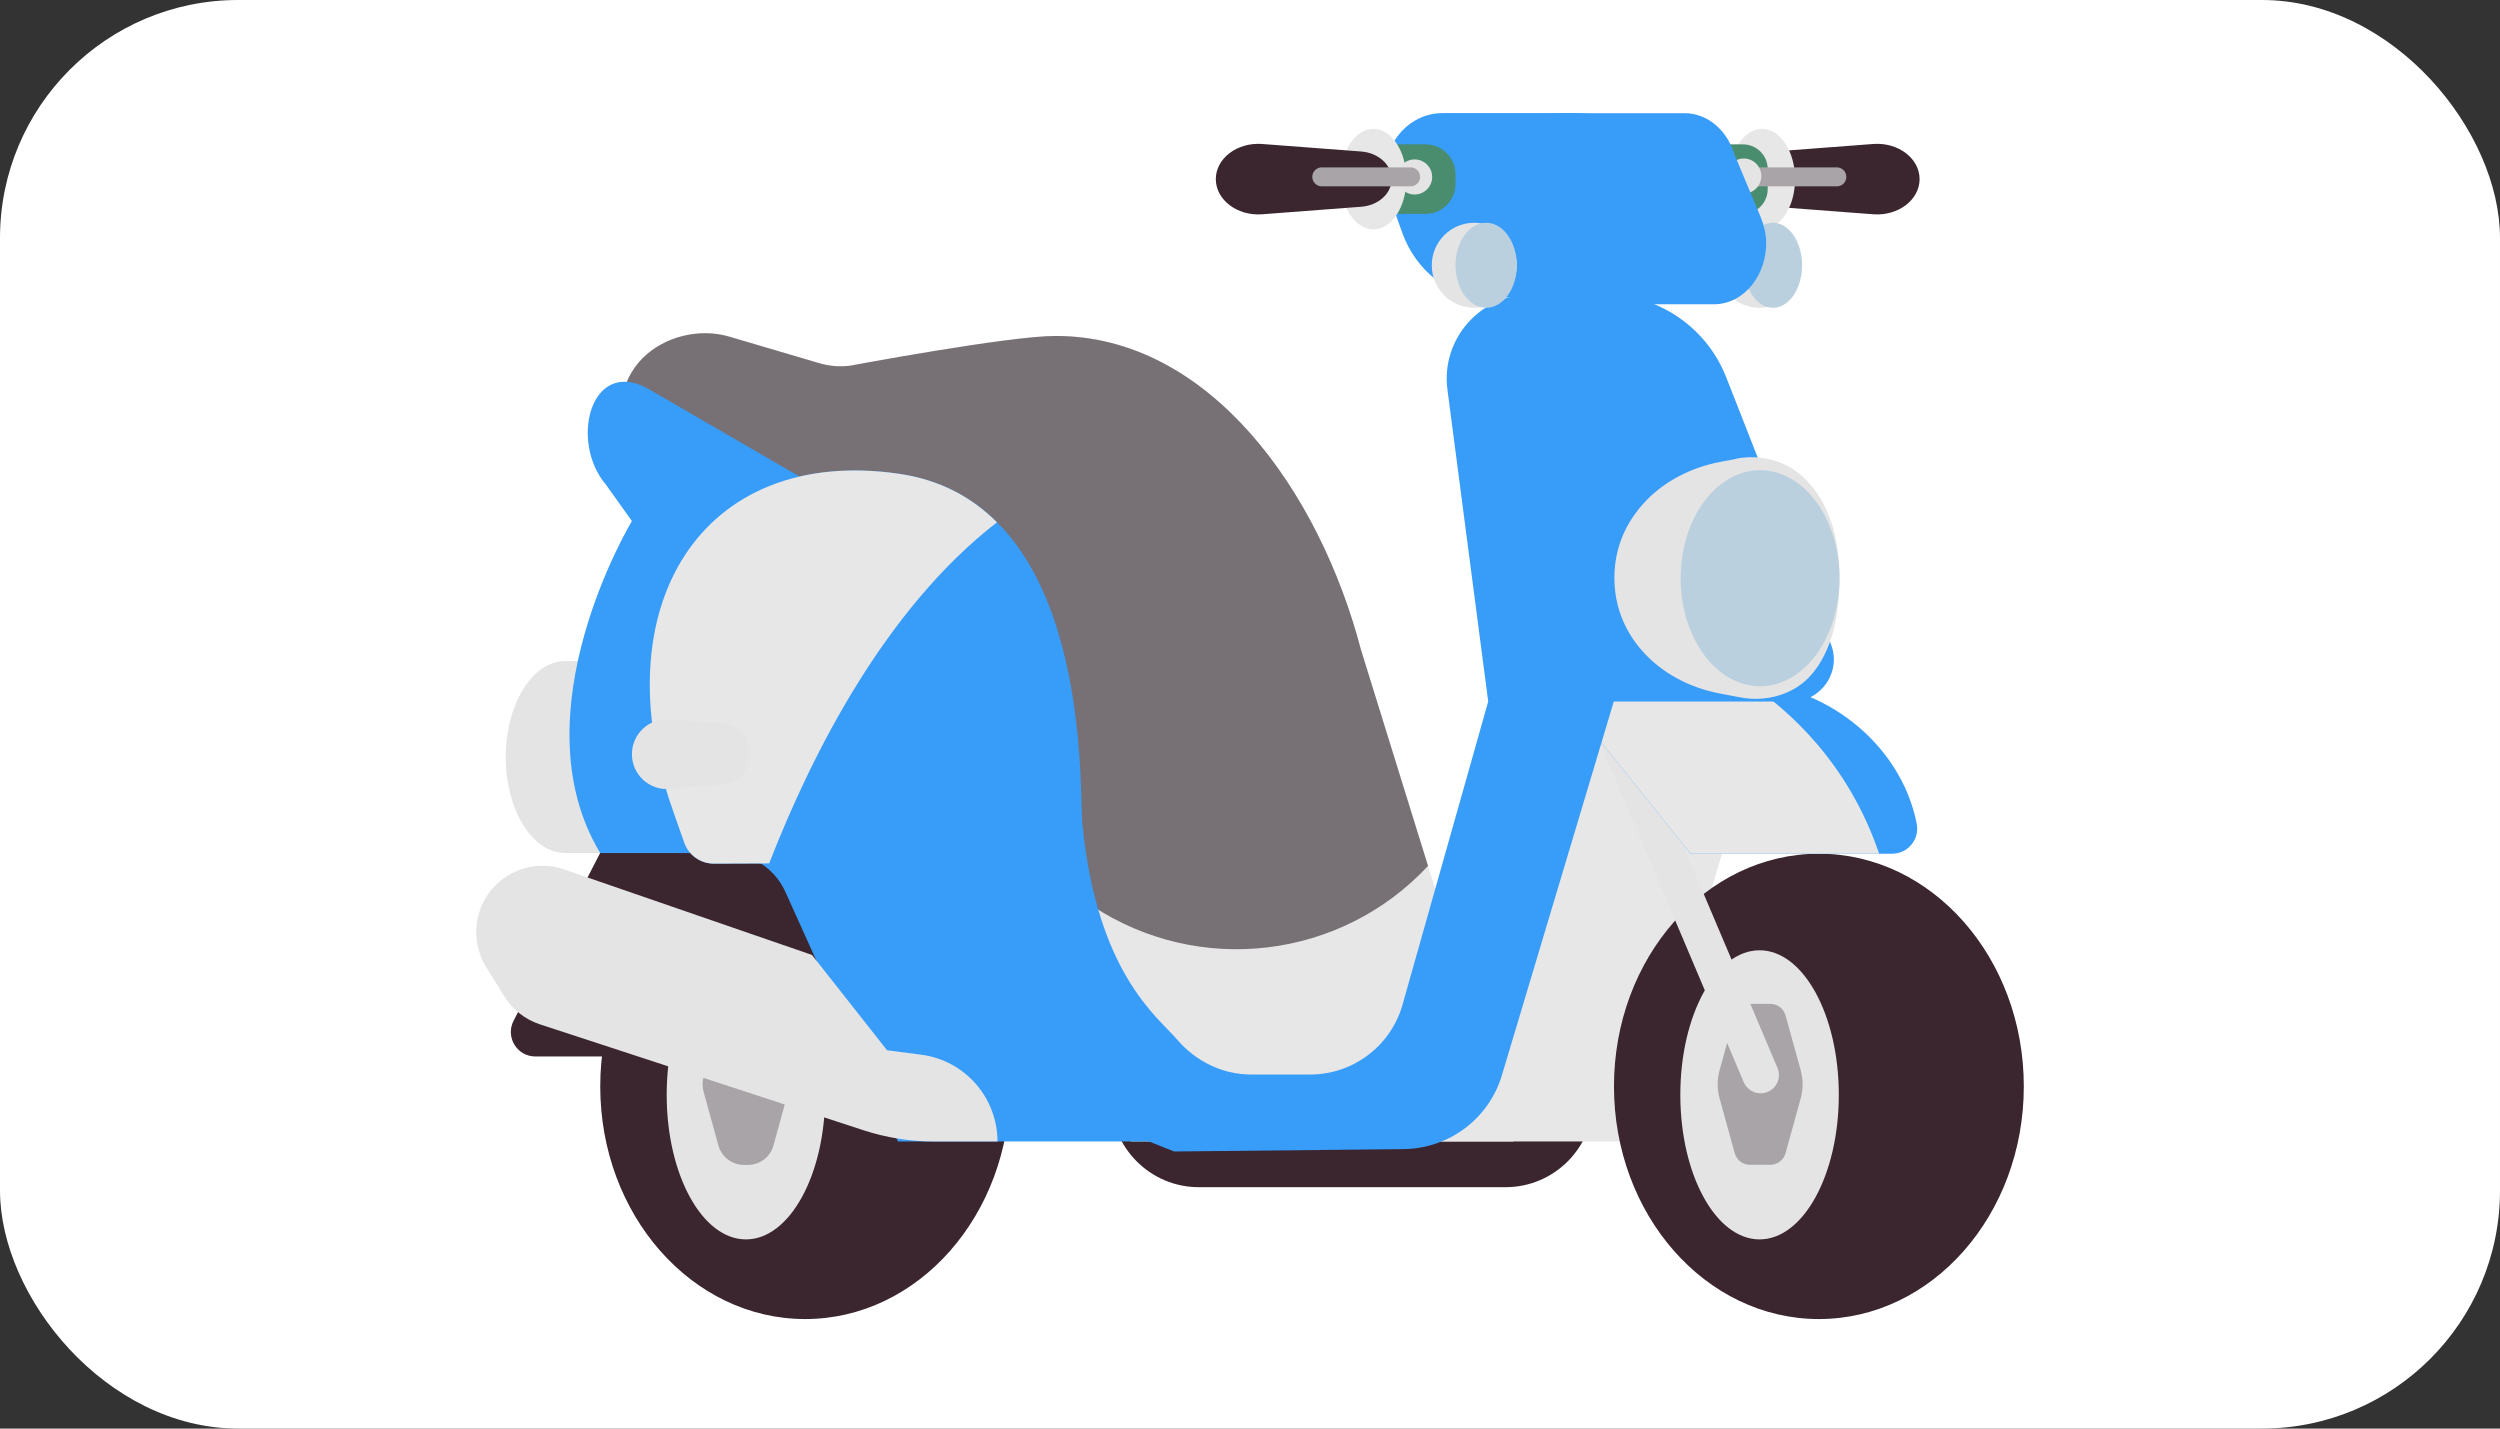 <svg width="420" height="240" viewBox="0 0 420 240" fill="none" xmlns="http://www.w3.org/2000/svg">
<rect x="0" y="0" width="420" height="240" fill="#333333" stroke="none"/>
<rect width="420" height="240" rx="40" fill="white"/>
<path d="M125.681 143.303H94.947C88.915 143.303 84.269 134.74 85.049 125.085C85.708 117.059 89.938 111.062 94.947 111.062H125.681V143.303Z" fill="#E5E4E5"/>
<path d="M298.138 34.739L314.779 36.005C318.939 36.282 322.492 33.543 322.492 30.094C322.492 26.627 318.939 23.905 314.779 24.183L298.138 25.448C295.208 25.639 292.955 27.667 292.955 30.094C292.955 32.52 295.208 34.549 298.138 34.739Z" fill="#3B262F"/>
<path d="M296.023 38.536C299.087 38.536 301.57 34.756 301.57 30.094C301.57 25.432 299.087 21.652 296.023 21.652C292.96 21.652 290.476 25.432 290.476 30.094C290.476 34.756 292.96 38.536 296.023 38.536Z" fill="#E7E7E7"/>
<path d="M292.816 35.935H287.252C284.461 35.935 282.208 33.682 282.208 30.891V29.296C282.208 26.506 284.461 24.252 287.252 24.252H292.816C295.105 24.252 296.977 26.107 296.977 28.412V31.775C296.977 34.063 295.122 35.935 292.816 35.935Z" fill="#4A8C6E"/>
<path d="M293.666 31.307L308.59 31.307C309.471 31.307 310.185 30.593 310.185 29.713C310.185 28.832 309.471 28.118 308.59 28.118L293.666 28.118C292.785 28.118 292.071 28.832 292.071 29.713C292.071 30.593 292.785 31.307 293.666 31.307Z" fill="#A9A4A8"/>
<path d="M292.955 32.52C294.583 32.52 295.902 31.201 295.902 29.574C295.902 27.946 294.583 26.627 292.955 26.627C291.328 26.627 290.008 27.946 290.008 29.574C290.008 31.201 291.328 32.52 292.955 32.52Z" fill="#E5E4E5"/>
<path d="M186.627 182.513H267.699V184.68C267.699 192.827 261.078 199.448 252.931 199.448H201.414C193.266 199.448 186.645 192.827 186.645 184.68V182.513H186.627Z" fill="#3B262F"/>
<path d="M254.282 191.769L228.645 109.155C221.66 82.495 203.164 56.39 177.302 56.424C169.484 56.424 142.841 61.417 142.841 61.417C141.091 61.642 139.322 61.503 137.641 61.001L122.474 56.528C112.715 53.651 98.657 61.919 106.804 78.335L112.021 94.629L157.437 101.216L189.99 191.769H254.317H254.282Z" fill="#E7E7E7"/>
<path d="M117.378 177.486H89.938C86.852 177.486 84.876 174.227 86.28 171.488L100.824 143.303H135.006L117.36 177.486H117.378Z" fill="#3B262F"/>
<path d="M274.772 191.769H228.403L251.578 114.615H297.965L274.772 191.769Z" fill="#E7E7E7"/>
<path d="M305.574 221.601C324.587 221.601 340 204.101 340 182.513C340 160.925 324.587 143.424 305.574 143.424C286.562 143.424 271.149 160.925 271.149 182.513C271.149 204.101 286.562 221.601 305.574 221.601Z" fill="#3B262F"/>
<path d="M295.607 208.219C302.959 208.219 308.92 197.347 308.92 183.934C308.92 170.522 302.959 159.649 295.607 159.649C288.255 159.649 282.294 170.522 282.294 183.934C282.294 197.347 288.255 208.219 295.607 208.219Z" fill="#E5E4E5"/>
<path d="M297.393 168.646H294.012C292.799 168.646 291.759 169.443 291.43 170.604L288.881 179.826C288.465 181.352 288.465 182.981 288.881 184.506L291.43 193.728C291.742 194.89 292.799 195.687 294.012 195.687H297.393C298.606 195.687 299.646 194.89 299.975 193.728L302.523 184.506C302.939 182.981 302.939 181.352 302.523 179.826L299.975 170.604C299.663 169.443 298.606 168.646 297.393 168.646Z" fill="#A9A4A8"/>
<path d="M135.266 221.601C154.279 221.601 169.692 204.101 169.692 182.513C169.692 160.925 154.279 143.424 135.266 143.424C116.254 143.424 100.841 160.925 100.841 182.513C100.841 204.101 116.254 221.601 135.266 221.601Z" fill="#3B262F"/>
<path d="M239.895 145.435L228.645 109.172C221.66 82.512 203.164 56.407 177.302 56.442C169.484 56.442 142.841 61.434 142.841 61.434C141.091 61.659 139.322 61.521 137.641 61.018L122.474 56.546C112.715 53.668 98.657 61.937 106.804 78.352L112.021 94.646L157.437 101.233L173.332 145.453L183.455 152.161C201.396 164.035 225.282 161.192 239.93 145.453L239.895 145.435Z" fill="#777075"/>
<path d="M125.317 208.219C132.669 208.219 138.629 197.347 138.629 183.934C138.629 170.522 132.669 159.649 125.317 159.649C117.964 159.649 112.004 170.522 112.004 183.934C112.004 197.347 117.964 208.219 125.317 208.219Z" fill="#E5E4E5"/>
<path d="M264.492 114.615H271.149L298.623 179.427C299.473 181.455 297.982 183.674 295.781 183.674C294.532 183.674 293.423 182.929 292.938 181.785L264.475 114.615H264.492Z" fill="#E5E4E5"/>
<path d="M292.106 114.615H260.922L284.011 143.424H317.882C320.551 143.424 322.527 140.98 322.007 138.363C319.338 124.859 306.303 114.615 292.123 114.615H292.106Z" fill="#389CF9"/>
<g style="mix-blend-mode:multiply">
<path d="M293.597 114.65C293.094 114.632 292.609 114.615 292.106 114.615H260.922L284.011 143.424H315.698C310.463 127.997 300.288 119.087 293.597 114.65Z" fill="#E7E7E7"/>
</g>
<path d="M153.814 81.975H150.763C145.337 80.536 140.033 80.068 135.024 80.467L108.624 65.161C99.159 60.238 95.675 74.227 101.794 81.42L106.162 87.539C106.162 87.539 86.661 119.781 100.841 143.32H121.867C126.218 143.32 130.153 145.869 131.938 149.821L150.867 191.769H197.253L153.814 81.975Z" fill="#389CF9"/>
<path d="M307.585 108.184L290.008 63.393C286.715 54.986 278.602 49.456 269.571 49.456H257.229C248.666 49.456 242.045 56.997 243.171 65.473L250.018 117.857L235.562 169.01C233.516 175.839 227.241 180.52 220.1 180.52H210.202C205.366 180.52 200.841 178.284 197.704 174.591C194.566 170.899 184.287 163.55 181.843 138.415C181.254 132.279 183.559 84.246 150.971 79.583C117.62 74.799 101.083 102.221 113.044 136.144L114.951 141.57C115.696 143.685 117.69 145.089 119.926 145.089L133.394 145.037C142.98 145.002 151.56 150.982 154.854 159.996L158.425 169.772C160.748 176.134 165.774 181.126 172.136 183.397L197.253 193.451L235.804 193.052C243.449 192.966 250.14 187.939 252.324 180.624L271.114 117.857H300.998C305.99 117.857 309.422 112.83 307.585 108.184Z" fill="#389CF9"/>
<path d="M295.607 51.71C299.551 51.71 302.749 48.512 302.749 44.568C302.749 40.624 299.551 37.426 295.607 37.426C291.663 37.426 288.465 40.624 288.465 44.568C288.465 48.512 291.663 51.71 295.607 51.71Z" fill="#E5E4E5"/>
<path d="M297.861 51.71C300.56 51.71 302.749 48.512 302.749 44.568C302.749 40.624 300.56 37.426 297.861 37.426C295.161 37.426 292.972 40.624 292.972 44.568C292.972 48.512 295.161 51.71 297.861 51.71Z" fill="#BAD0DF"/>
<path d="M125.646 168.646H124.987C122.976 168.646 121.208 169.98 120.688 171.922L118.192 180.988C117.984 181.768 117.984 182.582 118.192 183.362L120.688 192.428C121.226 194.37 122.994 195.704 124.987 195.704H125.646C127.657 195.704 129.425 194.37 129.945 192.428L132.441 183.362C132.649 182.582 132.649 181.768 132.441 180.988L129.945 171.922C129.407 169.98 127.639 168.646 125.646 168.646Z" fill="#A9A4A8"/>
<path d="M167.577 191.769H156.882C152.878 191.769 148.908 191.128 145.112 189.897L90.718 172.095C88.222 171.28 86.09 169.599 84.72 167.38L81.669 162.457C79.312 158.661 79.468 153.825 82.033 150.167C84.893 146.111 90.076 144.447 94.774 146.059L136.41 160.429L149.03 176.446L154.767 177.191C162.1 178.145 167.577 184.402 167.577 191.787V191.769Z" fill="#E5E4E5"/>
<path d="M291.707 77.087L288.951 77.607C284.115 78.543 279.66 80.814 276.418 84.246C273.627 87.21 271.218 91.405 271.218 97.055C271.218 102.36 273.298 106.381 275.846 109.293C279.122 113.038 283.803 115.534 288.916 116.505L292.383 117.163C296.838 118.013 301.535 116.608 304.344 113.315C306.909 110.334 309.041 105.341 309.041 97.038C309.041 88.059 305.956 82.911 302.766 79.999C299.871 77.364 295.694 76.289 291.707 77.052V77.087Z" fill="#E5E4E5"/>
<path d="M295.694 115.291C303.065 115.291 309.041 107.166 309.041 97.142C309.041 87.119 303.065 78.993 295.694 78.993C288.322 78.993 282.346 87.119 282.346 97.142C282.346 107.166 288.322 115.291 295.694 115.291Z" fill="#BAD0DF"/>
<path d="M278.689 49.976H249.706C243.431 49.976 237.815 45.348 235.596 39.142L233.343 32.85C230.95 26.159 235.613 19 242.391 19H264.735C270.438 19 275.655 22.415 278.203 27.806L284.08 40.234C286.073 44.464 283.178 49.976 278.706 49.976H278.689Z" fill="#389CF9"/>
<path d="M287.911 51.12H266.468C262.88 51.12 259.656 48.572 258.304 44.724C258.2 44.429 258.096 44.135 257.975 43.84L253.763 33.786C253.208 32.451 252.844 31.012 252.792 29.574C252.653 23.992 256.467 19.017 261.598 19.017H283.04C286.628 19.017 289.852 21.566 291.204 25.414C291.308 25.708 291.412 26.003 291.534 26.298L295.746 36.352C296.3 37.686 296.664 39.125 296.716 40.564C296.855 46.145 293.042 51.12 287.911 51.12Z" fill="#389CF9"/>
<path d="M247.678 51.71C251.623 51.71 254.82 48.512 254.82 44.568C254.82 40.624 251.623 37.426 247.678 37.426C243.734 37.426 240.537 40.624 240.537 44.568C240.537 48.512 243.734 51.71 247.678 51.71Z" fill="#E5E4E5"/>
<path d="M249.672 51.71C252.515 51.71 254.82 48.512 254.82 44.568C254.82 40.624 252.515 37.426 249.672 37.426C246.828 37.426 244.523 40.624 244.523 44.568C244.523 48.512 246.828 51.71 249.672 51.71Z" fill="#BAD0DF"/>
<path d="M229.772 24.252H239.479C242.27 24.252 244.524 26.506 244.524 29.297V30.891C244.524 33.682 242.27 35.935 239.479 35.935H229.772V24.27V24.252Z" fill="#4A8C6E"/>
<path d="M230.725 38.536C233.789 38.536 236.272 34.756 236.272 30.094C236.272 25.432 233.789 21.652 230.725 21.652C227.662 21.652 225.178 25.432 225.178 30.094C225.178 34.756 227.662 38.536 230.725 38.536Z" fill="#E7E7E7"/>
<path d="M228.611 34.739L211.97 36.005C207.81 36.282 204.256 33.543 204.256 30.094C204.256 26.627 207.81 23.905 211.97 24.183L228.611 25.448C231.54 25.639 233.794 27.667 233.794 30.094C233.794 32.52 231.54 34.549 228.611 34.739Z" fill="#3B262F"/>
<path d="M237.659 32.677C239.287 32.677 240.606 31.357 240.606 29.73C240.606 28.102 239.287 26.783 237.659 26.783C236.032 26.783 234.712 28.102 234.712 29.73C234.712 31.357 236.032 32.677 237.659 32.677Z" fill="#E5E4E5"/>
<path d="M236.983 28.118H222.058C221.178 28.118 220.464 28.832 220.464 29.712C220.464 30.593 221.178 31.307 222.058 31.307H236.983C237.864 31.307 238.578 30.593 238.578 29.712C238.578 28.832 237.864 28.118 236.983 28.118Z" fill="#A9A4A8"/>
<g style="mix-blend-mode:multiply">
<path d="M167.491 87.747C163.33 83.587 157.957 80.588 150.971 79.583C117.62 74.799 101.083 102.221 113.044 136.144L114.951 141.57C115.696 143.684 117.69 145.089 119.926 145.089L129.217 145.054C136.514 126.316 148.839 102.187 167.491 87.747Z" fill="#E7E7E7"/>
</g>
<path d="M121.746 131.793L112.49 132.538C109.075 132.816 106.163 130.129 106.163 126.697C106.163 123.282 109.075 120.595 112.49 120.855L121.746 121.601C123.965 121.774 125.681 123.629 125.681 125.865V127.512C125.681 129.748 123.965 131.602 121.746 131.776V131.793Z" fill="#E5E4E5"/>
</svg>
